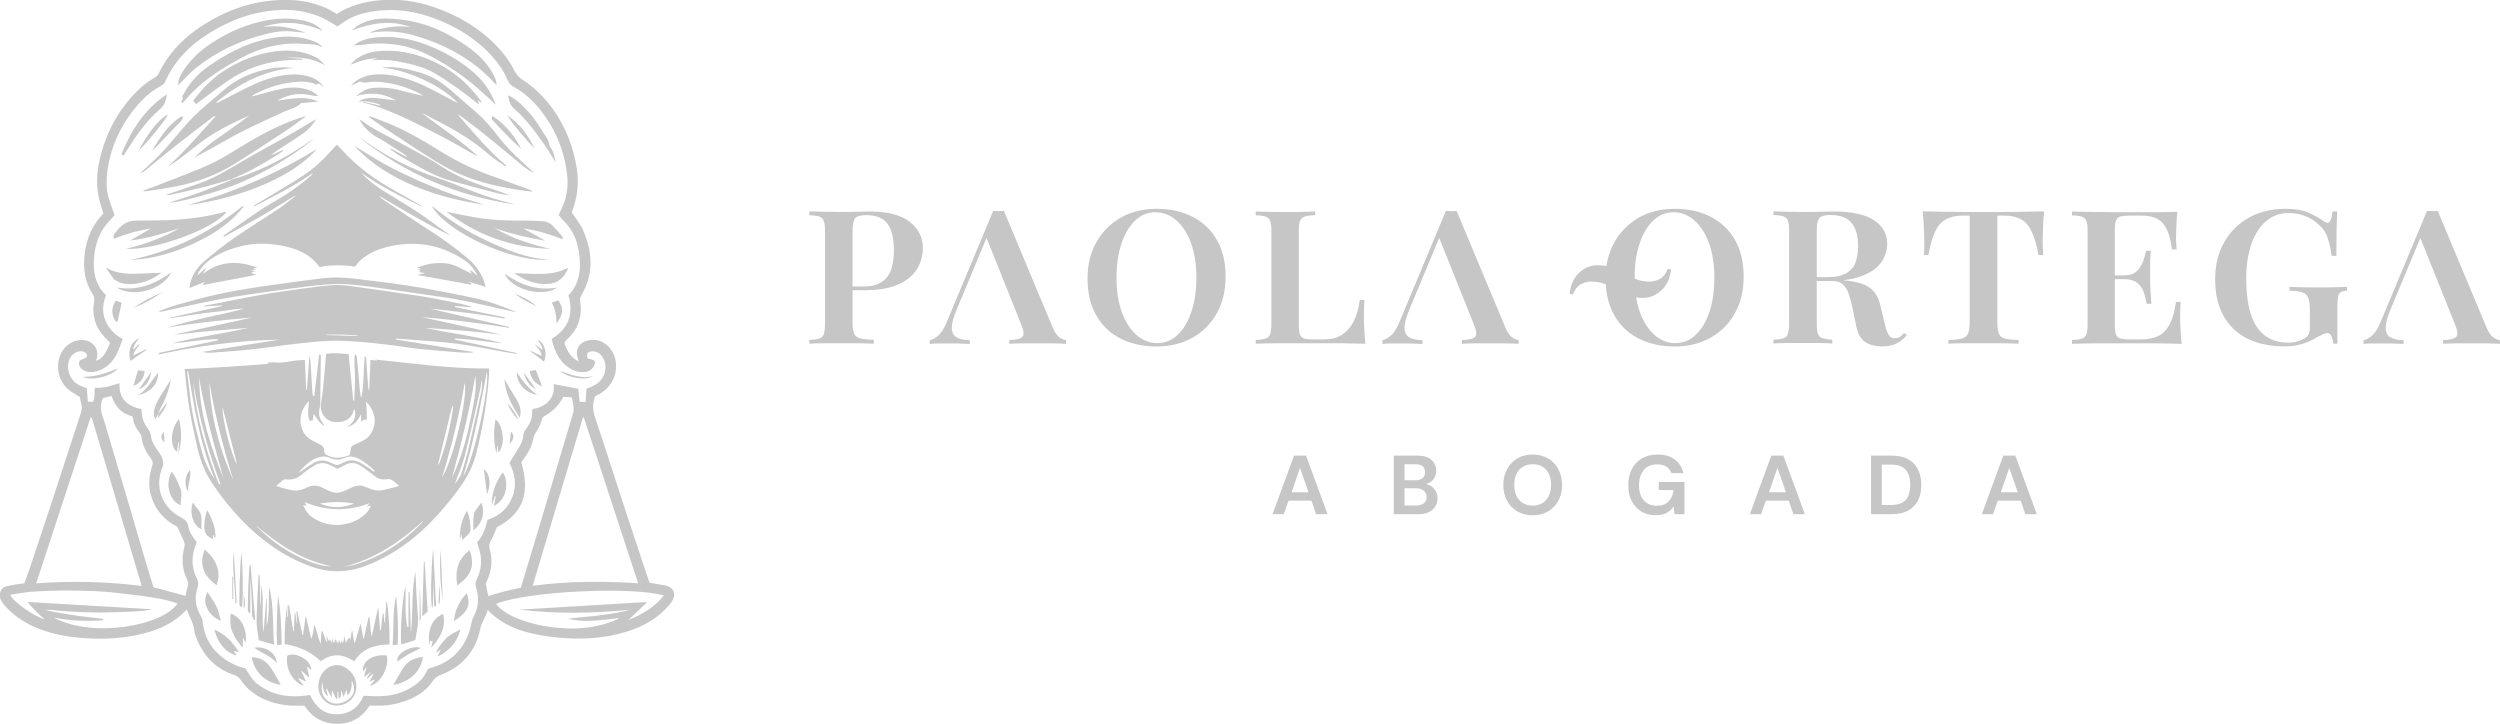 <svg xmlns="http://www.w3.org/2000/svg" id="Capa_2" viewBox="0 0 214.06 62"><g id="Layer_1"><path d="M108.96,44.03l1.84-5.02h1.03l1.84,5.02h-.98l-.4-1.16h-1.96l-.41,1.16h-.96ZM110.58,42.15h1.46l-.73-2.09-.72,2.09Z" fill="#c7c6c6"></path><path d="M119.34,44.03v-5.02h2.02c.52,0,.92.12,1.2.36.27.24.41.55.41.93,0,.32-.08.57-.25.76-.17.19-.38.32-.62.38.29.06.52.2.71.43.19.23.28.49.28.79,0,.4-.14.72-.43.98-.29.26-.69.39-1.22.39h-2.09ZM120.25,41.12h.96c.26,0,.46-.06.6-.18.14-.12.21-.29.21-.51s-.07-.38-.2-.5c-.14-.12-.34-.18-.61-.18h-.95v1.37ZM120.25,43.28h1.03c.27,0,.48-.06.64-.19s.23-.3.23-.53-.08-.42-.24-.55c-.16-.13-.37-.2-.64-.2h-1.01v1.48Z" fill="#c7c6c6"></path><path d="M131.24,44.12c-.5,0-.94-.11-1.32-.33s-.67-.53-.88-.92c-.21-.39-.32-.84-.32-1.35s.11-.96.32-1.35c.21-.39.51-.7.88-.92s.81-.33,1.32-.33.94.11,1.31.33c.38.22.67.53.88.92.21.39.32.84.32,1.35s-.1.96-.32,1.35c-.21.39-.5.7-.88.92-.38.22-.82.33-1.31.33ZM131.24,43.29c.48,0,.86-.16,1.14-.47.28-.32.43-.75.43-1.3s-.14-.98-.43-1.3c-.28-.32-.67-.47-1.14-.47s-.86.16-1.15.47c-.29.32-.43.75-.43,1.3s.14.98.43,1.3c.29.32.67.47,1.15.47Z" fill="#c7c6c6"></path><path d="M141.78,44.12c-.47,0-.89-.11-1.24-.32-.35-.22-.63-.52-.83-.9-.2-.38-.29-.83-.29-1.35s.1-.97.3-1.37.49-.7.87-.93c.38-.22.82-.33,1.34-.33.59,0,1.08.14,1.46.42.39.28.64.67.75,1.17h-1.03c-.08-.23-.22-.42-.42-.55s-.46-.2-.78-.2c-.5,0-.89.16-1.16.48s-.41.75-.41,1.31.14.98.41,1.29.64.46,1.1.46.8-.12,1.03-.37c.23-.25.37-.57.42-.97h-1.27v-.69h2.2v2.76h-.85l-.07-.66c-.16.24-.37.42-.61.55-.24.13-.55.19-.93.19Z" fill="#c7c6c6"></path><path d="M149.83,44.03l1.84-5.02h1.03l1.84,5.02h-.98l-.4-1.16h-1.96l-.41,1.16h-.96ZM151.46,42.15h1.46l-.73-2.09-.72,2.09Z" fill="#c7c6c6"></path><path d="M160.21,44.03v-5.02h1.72c.59,0,1.07.1,1.45.31.38.21.66.5.85.88.18.38.28.82.28,1.32s-.09.95-.28,1.32c-.18.38-.47.67-.85.88-.38.21-.86.31-1.45.31h-1.72ZM161.13,43.24h.75c.42,0,.75-.07,1-.2.24-.14.42-.33.52-.59.1-.26.16-.57.16-.93s-.05-.67-.16-.93c-.11-.26-.28-.46-.52-.6-.24-.14-.58-.21-1-.21h-.75v3.45Z" fill="#c7c6c6"></path><path d="M169.69,44.03l1.84-5.02h1.03l1.84,5.02h-.98l-.4-1.16h-1.96l-.41,1.16h-.96ZM171.31,42.15h1.46l-.73-2.09-.72,2.09Z" fill="#c7c6c6"></path><path d="M69.3,18.1c.29.01.66.02,1.11.03.45.01.9.02,1.35.02.57,0,1.1,0,1.61-.02.51-.01.87-.02,1.07-.02,1.55,0,2.7.29,3.45.88.76.59,1.13,1.35,1.13,2.27,0,.38-.08.79-.22,1.21-.15.42-.41.81-.78,1.17-.37.36-.87.65-1.51.87-.64.22-1.46.34-2.45.34h-1.73v-.32h1.56c.73,0,1.28-.14,1.67-.43.39-.29.65-.67.78-1.14.13-.47.2-.98.2-1.52,0-1.01-.18-1.77-.54-2.27-.36-.5-.97-.75-1.85-.75-.47,0-.78.09-.93.27-.14.18-.22.55-.22,1.1v7.88c0,.41.05.71.14.91s.27.34.54.4c.27.06.65.1,1.14.11v.34c-.33-.02-.77-.03-1.3-.04-.53,0-1.08,0-1.64,0-.48,0-.95,0-1.4,0-.45,0-.84.02-1.18.04v-.32c.38-.02.67-.06.86-.13.19-.06.32-.19.38-.38.06-.19.1-.48.1-.86v-7.94c0-.39-.03-.69-.1-.87-.06-.19-.19-.31-.38-.38s-.48-.11-.86-.12v-.32Z" fill="#c7c6c6"></path><path d="M85.96,18.06l4.2,10.04c.17.38.36.65.56.79.2.14.39.22.56.23v.32c-.3-.02-.66-.03-1.08-.04-.42,0-.85,0-1.29,0-.51,0-.98,0-1.42,0-.44,0-.8.02-1.07.04v-.32c.59-.02.96-.11,1.12-.28.16-.17.13-.52-.1-1.06l-3.05-7.61.31-.35-2.77,6.65c-.3.7-.44,1.25-.43,1.63.01.38.15.64.42.79.27.15.64.23,1.12.24v.32c-.37-.02-.73-.03-1.07-.04-.35,0-.69,0-1.04,0-.25,0-.49,0-.72,0-.22,0-.42.02-.6.04v-.32c.25-.05.5-.19.75-.42.25-.22.49-.61.72-1.17l3.96-9.48c.14.01.29.02.45.02s.31,0,.45-.02Z" fill="#c7c6c6"></path><path d="M99.03,17.88c1.18,0,2.21.23,3.1.69.89.46,1.58,1.12,2.07,1.98.49.86.74,1.9.74,3.13s-.25,2.24-.75,3.14-1.2,1.6-2.09,2.1c-.89.5-1.92.75-3.07.75s-2.21-.23-3.1-.69c-.89-.46-1.58-1.12-2.07-1.99-.49-.86-.74-1.91-.74-3.12s.25-2.24.76-3.14c.51-.9,1.21-1.6,2.09-2.1.89-.5,1.91-.75,3.06-.75ZM98.96,18.17c-.68,0-1.27.24-1.77.72-.5.48-.89,1.14-1.17,1.99-.28.84-.42,1.82-.42,2.93s.16,2.12.47,2.95c.31.84.73,1.48,1.26,1.94.53.45,1.11.68,1.75.68.68,0,1.27-.24,1.77-.72.5-.48.89-1.14,1.17-1.99.28-.85.42-1.82.42-2.92s-.16-2.13-.47-2.96c-.31-.83-.73-1.48-1.25-1.93-.53-.45-1.11-.68-1.76-.68Z" fill="#c7c6c6"></path><path d="M112.61,18.1v.32c-.39.01-.69.05-.89.12-.2.07-.34.2-.41.38-.07.19-.1.48-.1.87v8.07c0,.34.03.6.1.78.06.18.18.29.35.34.17.05.42.08.74.08h.99c.6,0,1.11-.13,1.52-.4s.75-.65,1-1.15c.25-.5.43-1.11.52-1.83h.4c-.03.35-.05.81-.05,1.38,0,.23,0,.57.03,1.01.02.44.05.89.1,1.36-.59-.02-1.25-.03-1.99-.04-.74,0-1.4,0-1.97,0h-1.49c-.62,0-1.28,0-1.98,0-.7,0-1.35.02-1.96.04v-.32c.38-.02.67-.06.86-.13.19-.06.32-.19.38-.38.06-.19.1-.48.1-.86v-7.94c0-.39-.03-.69-.1-.87-.06-.19-.19-.31-.38-.38s-.48-.11-.86-.12v-.32c.29.01.66.02,1.11.03.45.01.93.02,1.45.02.47,0,.94,0,1.4-.02.46-.01.84-.02,1.14-.03Z" fill="#c7c6c6"></path><path d="M124.72,18.06l4.2,10.04c.17.38.36.65.56.79.2.14.39.22.56.23v.32c-.3-.02-.66-.03-1.08-.04-.42,0-.85,0-1.29,0-.51,0-.98,0-1.42,0-.44,0-.8.02-1.07.04v-.32c.59-.02.96-.11,1.12-.28.16-.17.13-.52-.1-1.06l-3.05-7.61.31-.35-2.77,6.65c-.3.7-.44,1.25-.43,1.63.01.38.15.64.42.79.27.15.64.23,1.12.24v.32c-.37-.02-.73-.03-1.07-.04-.35,0-.69,0-1.04,0-.25,0-.49,0-.72,0-.22,0-.42.02-.6.04v-.32c.25-.05.5-.19.75-.42.25-.22.49-.61.72-1.17l3.96-9.48c.14.01.29.02.45.02s.31,0,.45-.02Z" fill="#c7c6c6"></path><path d="M143.39,17.88c1.18,0,2.21.23,3.1.69.89.46,1.58,1.12,2.07,1.98.49.86.74,1.9.74,3.13s-.25,2.24-.75,3.14-1.2,1.6-2.09,2.1c-.89.5-1.92.75-3.07.75s-2.21-.23-3.1-.69c-.89-.46-1.58-1.12-2.07-1.99-.49-.86-.74-1.91-.74-3.12s.25-2.24.76-3.14c.51-.9,1.21-1.6,2.09-2.1.89-.5,1.91-.75,3.06-.75ZM143.32,18.17c-.68,0-1.27.24-1.77.72-.5.48-.89,1.14-1.17,1.99-.28.84-.42,1.82-.42,2.93s.16,2.12.47,2.95c.31.84.73,1.48,1.26,1.94.53.45,1.11.68,1.75.68.68,0,1.27-.24,1.77-.72.5-.48.89-1.14,1.17-1.99s.41-1.82.41-2.92-.16-2.13-.47-2.96c-.31-.83-.73-1.48-1.25-1.93-.52-.45-1.11-.68-1.76-.68Z" fill="#c7c6c6"></path><path d="M151.87,18.1c.29.01.66.02,1.11.03.45.01.9.02,1.35.02.56,0,1.1,0,1.61-.02.51-.01.87-.02,1.07-.02,1.55,0,2.7.25,3.45.75.76.5,1.13,1.18,1.13,2.03,0,.35-.08.71-.23,1.08-.15.37-.41.71-.78,1.02-.37.31-.87.56-1.51.76-.64.2-1.46.3-2.45.3h-1.66v-.32h1.49c.73,0,1.28-.12,1.67-.36.39-.24.65-.56.78-.96.13-.4.2-.85.2-1.34,0-.84-.18-1.5-.54-1.96-.36-.46-.97-.7-1.85-.7-.47,0-.78.09-.93.27s-.22.55-.22,1.1v7.94c0,.38.03.67.1.86.07.19.2.32.39.38.19.06.47.11.84.13v.32c-.29-.02-.66-.03-1.11-.04-.45,0-.91,0-1.37,0-.52,0-1,0-1.45,0-.45,0-.82.02-1.11.04v-.32c.38-.02.67-.06.86-.13.19-.06.32-.19.38-.38s.1-.48.1-.86v-7.94c0-.39-.03-.69-.1-.87-.06-.19-.19-.31-.38-.38-.19-.07-.48-.11-.86-.12v-.32ZM154.97,23.79c.54.02.99.05,1.36.07.36.03.67.05.93.07.26.02.49.05.7.08.96.09,1.66.29,2.12.62.46.33.76.82.91,1.48l.4,1.65c.1.44.22.75.34.94s.3.27.53.26c.16,0,.3-.04.42-.12.12-.08.23-.19.35-.33l.24.19c-.29.33-.59.57-.92.73s-.73.23-1.23.23c-.55,0-1.02-.12-1.4-.36s-.64-.7-.78-1.37l-.33-1.6c-.09-.45-.2-.84-.32-1.18s-.29-.61-.49-.8c-.21-.19-.51-.29-.92-.29h-1.87l-.03-.27Z" fill="#c7c6c6"></path><path d="M175.02,18.1c-.05.49-.08.97-.09,1.43-.02.46-.03.82-.03,1.06s0,.48.02.69c.01.21.02.4.03.56h-.4c-.16-.85-.36-1.52-.59-2.01-.23-.49-.53-.84-.91-1.05-.38-.21-.87-.32-1.48-.32h-.55v9.13c0,.44.04.76.13.98.09.21.26.35.53.42.27.07.65.11,1.16.12v.32c-.35-.02-.8-.03-1.35-.04-.55,0-1.12,0-1.7,0s-1.16,0-1.69,0c-.53,0-.95.02-1.27.04v-.32c.5-.01.88-.05,1.14-.12.27-.07.44-.21.54-.42.09-.21.14-.54.14-.98v-9.13h-.57c-.6,0-1.09.11-1.47.32-.38.21-.69.56-.92,1.05-.23.49-.42,1.16-.57,2.01h-.4c.02-.16.04-.35.04-.56,0-.21,0-.44,0-.69s0-.6-.03-1.06c-.02-.46-.05-.94-.1-1.43.51.01,1.07.02,1.68.03.61.01,1.22.02,1.83.02h3.34c.61,0,1.22,0,1.83-.02.61-.01,1.17-.02,1.68-.03Z" fill="#c7c6c6"></path><path d="M186.44,18.1c-.05.44-.08.86-.09,1.27s-.03.72-.03.94,0,.4.02.58c.01.19.02.34.03.47h-.4c-.09-.74-.24-1.32-.45-1.74-.21-.42-.49-.72-.84-.9-.35-.18-.81-.26-1.38-.26h-.95c-.35,0-.61.03-.8.08-.18.05-.31.17-.37.34-.06.17-.1.43-.1.78v8.2c0,.34.03.6.1.78.06.18.19.29.37.34.18.05.45.08.8.08h.99c.59,0,1.08-.1,1.48-.3s.72-.54.96-1c.24-.46.42-1.1.54-1.91h.4c-.03.33-.05.76-.05,1.28,0,.22,0,.55.03.98.02.43.05.87.1,1.33-.59-.02-1.25-.03-1.99-.04-.74,0-1.4,0-1.97,0h-1.49c-.62,0-1.28,0-1.98,0-.7,0-1.35.02-1.96.04v-.32c.38-.02.67-.06.86-.13.19-.06.32-.19.38-.38s.1-.48.1-.86v-7.94c0-.39-.03-.69-.1-.87-.06-.19-.19-.31-.38-.38-.19-.07-.48-.11-.86-.12v-.32c.61.01,1.27.02,1.96.03.7.01,1.36.02,1.98.02h1.49c.53,0,1.13,0,1.81,0,.67,0,1.28-.02,1.81-.04ZM183.66,23.58v.32h-3.08v-.32h3.08ZM184.16,21.47c-.05.61-.07,1.07-.06,1.39,0,.32,0,.61,0,.88s0,.56.02.88c.01.32.04.78.09,1.39h-.4c-.06-.36-.15-.71-.27-1.03-.12-.33-.31-.59-.57-.78-.26-.2-.63-.3-1.12-.3v-.32c.48,0,.85-.12,1.1-.35.25-.23.43-.52.55-.85.12-.33.2-.64.26-.91h.4Z" fill="#c7c6c6"></path><path d="M195.72,17.88c.77,0,1.4.1,1.89.31s.93.45,1.33.73c.14.11.25.16.35.16.22,0,.36-.33.43-.98h.4c-.02.41-.04.9-.05,1.49s-.02,1.36-.02,2.32h-.4c-.08-.58-.2-1.09-.35-1.55s-.42-.85-.81-1.17c-.3-.3-.68-.53-1.13-.7-.46-.17-.91-.25-1.38-.25-.61,0-1.14.15-1.6.44s-.84.69-1.14,1.2c-.31.51-.53,1.09-.68,1.76-.15.67-.23,1.38-.23,2.14,0,1.92.3,3.33.91,4.22.61.89,1.5,1.34,2.67,1.34.32,0,.6-.04.84-.12s.43-.16.58-.25c.18-.12.31-.24.36-.37s.09-.29.09-.48v-1.57c0-.47-.05-.82-.14-1.05-.09-.23-.26-.39-.51-.47-.25-.09-.61-.13-1.1-.14v-.32c.23.01.5.02.82.02.32,0,.65.01,1,.02.35,0,.67,0,.96,0,.45,0,.86,0,1.23-.02.37-.01.67-.02.92-.03v.32c-.35.02-.57.11-.67.26-.1.15-.15.52-.15,1.12v3.17h-.35c-.01-.18-.06-.38-.14-.59-.08-.21-.2-.32-.36-.32-.08,0-.17.02-.28.06-.1.04-.28.12-.54.25-.4.25-.83.45-1.29.6s-.95.23-1.5.23c-1.94,0-3.42-.51-4.46-1.52-1.03-1.01-1.55-2.42-1.55-4.21,0-1.23.26-2.3.78-3.2.52-.91,1.23-1.61,2.14-2.11.91-.5,1.94-.74,3.11-.74Z" fill="#c7c6c6"></path><path d="M208.73,18.06l4.2,10.04c.17.38.36.65.56.79.2.14.39.22.56.23v.32c-.3-.02-.66-.03-1.08-.04-.42,0-.85,0-1.29,0-.51,0-.98,0-1.42,0-.44,0-.8.02-1.07.04v-.32c.59-.02.96-.11,1.12-.28s.13-.52-.1-1.06l-3.05-7.61.31-.35-2.77,6.65c-.3.7-.44,1.25-.43,1.63.01.38.15.64.42.79.27.15.64.23,1.12.24v.32c-.37-.02-.73-.03-1.07-.04-.35,0-.69,0-1.04,0-.25,0-.49,0-.72,0-.22,0-.42.02-.6.04v-.32c.25-.05.5-.19.75-.42.25-.22.49-.61.72-1.17l3.96-9.48c.14.01.29.02.45.02s.31,0,.45-.02Z" fill="#c7c6c6"></path><path d="M136.82,22.71c.43,0,.83.07,1.18.21.36.14.71.31,1.05.49.34.18.69.35,1.04.49.35.14.72.21,1.11.21.36,0,.68-.08.95-.24.28-.16.5-.45.65-.86l.28.06c-.07.74-.34,1.33-.81,1.77-.47.45-1.01.67-1.62.67-.42,0-.81-.07-1.17-.21s-.71-.31-1.05-.49c-.34-.18-.68-.35-1.02-.49s-.73-.21-1.13-.21c-.35,0-.66.08-.94.24-.28.16-.5.45-.67.86l-.27-.06c.07-.75.34-1.34.8-1.78s1-.66,1.61-.66Z" fill="#c7c6c6"></path><path d="M16,52.19c-.17.16-.32.31-.47.45-1.06.94-2.33,1.41-3.69,1.71-1.61.35-3.24.41-4.88.27-1.43-.12-2.81-.39-4.12-.99-.95-.44-1.8-1.03-2.48-1.84-.2-.24-.38-.48-.37-.82.01-.4.17-.67.57-.77.42-.11.86-.16,1.29-.23.06-.01.13-.01.23-.02.15-.43.32-.86.47-1.3.59-1.76,1.18-3.52,1.76-5.29.64-1.95,1.28-3.91,1.92-5.87.23-.71.46-1.41.69-2.12.09-.27.12-.54.03-.82-.06-.19-.08-.39-.12-.55-.34-.23-.69-.41-.98-.65-1.18-.99-1.16-2.98,0-3.85.39-.29.83-.42,1.31-.38.86.07,1.36.86,1.12,1.58-.02.06-.04.12-.06.19.48-.11.86-.6,1.2-1.55-.1-.1-.2-.21-.31-.32-.93-.89-1.27-1.97-1.05-3.23.04-.23,0-.4-.12-.6-.68-1.03-.83-2.17-.7-3.37.14-1.35.65-2.54,1.61-3.54-.12-.41-.26-.81-.36-1.22-.26-1.09-.22-2.19.02-3.28.52-2.35,1.6-4.38,3.32-6.07.43-.42.91-.77,1.43-1.08.14-.08.28-.22.34-.36,1-2.08,2.64-3.51,4.61-4.61,1.39-.77,2.87-1.32,4.46-1.54,1.82-.25,3.61-.18,5.31.6.29.13.56.3.86.47,1.12-.72,2.39-1.06,3.71-1.17,1.53-.13,3.02.06,4.48.55,2.13.71,4.02,1.81,5.57,3.44.59.62,1.08,1.32,1.47,2.08.16.31.35.53.65.72,1.24.81,2.24,1.87,3.02,3.13.86,1.39,1.4,2.89,1.65,4.5.18,1.19.07,2.36-.35,3.5-.04.1-.06.2-.08.26.33.5.71.95.94,1.46.84,1.88.97,3.77-.12,5.62-.09.15-.14.29-.11.48.21,1.24-.11,2.32-1.02,3.21-.38.37-.38.37-.15.85.22.47.52.86,1.04,1.14-.03-.13-.05-.23-.08-.32-.22-.7.11-1.28.81-1.47,1.18-.33,2.14.51,2.4,1.54.3,1.22-.24,2.41-1.37,3.04-.12.06-.23.12-.34.18-.25.63-.21,1.21,0,1.84.91,2.71,1.77,5.43,2.66,8.14.63,1.93,1.28,3.86,1.92,5.79.02.06.05.12.08.2.42.07.83.14,1.25.21.1.02.21.04.31.08.47.19.66.6.47,1.07-.07.18-.19.35-.31.5-.99,1.18-2.27,1.9-3.73,2.34-1.92.59-3.89.68-5.88.49-.79-.08-1.58-.2-2.35-.39-1.35-.33-2.59-.89-3.62-1.97-.15.59-.52,1.01-.63,1.59-.39,1.91-1.52,3.24-3.35,3.95-.31.12-.53.26-.73.55-.56.84-1.37,1.35-2.31,1.69-.76.27-1.53.43-2.34.41-.24,0-.48,0-.75,0-.64,1.02-1.58,1.56-2.78,1.56-1.19,0-2.15-.54-2.8-1.56-.4,0-.79.02-1.17,0-1.36-.1-2.61-.5-3.64-1.43-.26-.24-.48-.53-.69-.82-.12-.17-.25-.29-.45-.35-1.82-.59-2.9-1.88-3.47-3.66,0-.66-.37-1.21-.59-1.8-.02-.05-.04-.09-.07-.17ZM12.11,35.03c0,.06.02.12.02.19.01.51.17.97.46,1.38.19.26.33.51.36.86.02.26.19.52.32.77.09.18.23.33.34.49.3.46.52.93.23,1.48-.01.02-.02.05-.03.07-.54,1.66.18,3.24,1.66,4.02.35.19.59.36.66.79.08.52.41.94.71,1.35-.04.11-.06.2-.1.28-.37.96-.34,1.9.11,2.82.13.27.16.51.06.8-.29.86-.16,1.67.3,2.45.07.11.12.24.13.37.18,1.85,1.21,3.07,2.85,3.82.26.12.56.17.83.26.67,1.14.87,1.24,1.37,1.58,1.15.77,2.44.92,3.78.75.13-.02.25-.03.38-.05.47,1.03,1.2,1.68,2.32,1.65,1.09-.02,1.87-.61,2.26-1.59.52.02.98.06,1.44.04.95-.02,1.84-.26,2.66-.75.59-.35,1.06-.8,1.33-1.43.07-.16.17-.2.32-.24,1.7-.46,2.8-1.55,3.34-3.22.12-.38.14-.8.32-1.14.45-.83.49-1.67.22-2.54-.08-.25-.05-.45.06-.68.45-.92.49-1.86.13-2.82-.04-.11-.06-.23-.1-.35.5-.56.74-1.23.89-1.93,1.04-.33,1.76-.99,2.14-1.98.38-.99.22-1.96-.26-2.89.27-.44.53-.88.8-1.3.22-.34.37-.71.4-1.11.02-.2.09-.34.21-.49.3-.38.51-.81.53-1.31,0-.13.02-.26.03-.4.55-.09,1.02-.28,1.39-.68.39-.42.49-.92.42-1.46.71.14,1.4.27,2.11.4.04.35.08.72.12,1.12h.52c.02-.39.04-.77.06-1.12.29-.13.57-.22.81-.37.8-.51,1.06-1.53.6-2.3-.2-.33-.48-.53-.87-.54-.42,0-.55.18-.44.62.12.03.25.05.38.09.26.09.31.2.21.45-.14.35-.41.55-.78.61-.38.06-.74-.01-1.08-.18-1.11-.55-1.54-1.54-1.81-2.65,1.3-.76,1.96-2.01,1.44-3.74.49-.48.78-1.09.91-1.77.1-.53.09-1.06.03-1.59-.12-1.13-.48-2.15-1.31-2.97-.17-.17-.32-.35-.47-.53.05-.11.09-.19.13-.28.52-1,.73-2.06.6-3.17-.18-1.55-.65-3.01-1.46-4.35-.8-1.31-1.78-2.46-3.15-3.2-.28-.15-.42-.4-.54-.67-.3-.71-.74-1.32-1.24-1.89-1.38-1.54-3.09-2.59-5.01-3.3-1.49-.55-3.02-.81-4.61-.66-1.24.12-2.4.41-3.41,1.19-.09.07-.19.13-.25.17-.48-.27-.91-.57-1.39-.78-1.79-.77-3.64-.77-5.51-.36-1.52.34-2.92.99-4.23,1.82-1.59,1-2.84,2.31-3.61,4.04-.07.16-.18.27-.34.36-.63.33-1.19.76-1.68,1.27-1.6,1.72-2.63,3.72-2.94,6.07-.09.73-.11,1.46.09,2.18.15.52.35,1.03.53,1.57-.21.24-.46.49-.69.77-.77.95-1.06,2.07-1.09,3.27-.03,1.06.22,2.03,1.05,2.81-.28.7-.36,1.41-.07,2.13.29.72.79,1.25,1.5,1.62-.18.46-.33.92-.55,1.34-.36.7-.92,1.2-1.69,1.42-.36.1-.74.11-1.09-.07-.24-.13-.43-.34-.42-.63,0-.26.24-.32.44-.38.01,0,.03,0,.04-.01.23-.1.29-.3.11-.47-.08-.08-.2-.13-.31-.15-.55-.07-1.06.35-1.18.95-.17.83.25,1.66,1.02,2,.18.08.37.14.55.21.03.38.06.76.09,1.15.18,0,.31.02.44.02.22-.39.07-.81.18-1.21.74.06,1.41-.18,2.09-.39-.04,1.23.48,1.89,1.83,2.22ZM12.13,50.17c-1.44-4.85-2.85-9.63-4.27-14.41-.04,0-.07,0-.11,0-1.55,4.72-3.1,9.44-4.65,14.19,3.01-.22,5.99-.16,9.03.22ZM45.61,50.16c3.01-.41,5.99-.41,9.03-.22-1.56-4.77-3.1-9.49-4.65-14.2-.03,0-.05,0-.08.01-1.43,4.78-2.85,9.56-4.3,14.41ZM44.59,50.32c.05-.14.08-.24.11-.34.57-1.88,1.13-3.76,1.7-5.64.89-2.98,1.76-5.95,2.66-8.92.15-.5-.01-.93-.11-1.4-.26-.01-.5-.03-.72-.04q-.55,1.06-1.63,1.66c-.1.05-.18.19-.21.31-.11.4-.28.77-.53,1.11-.09.12-.15.28-.18.43-.1.53-.3,1.02-.6,1.46-.15.22-.3.44-.44.64.78,2.68.12,4.38-2.09,5.55-.17.38-.3.76-.5,1.1-.15.26-.2.49-.12.78.26.93.18,1.84-.24,2.72-.04.09-.09.21-.08.3.05.34.13.67.2,1,.45-.13.91-.28,1.37-.4.46-.12.93-.21,1.42-.31ZM15.89,51.01c.05-.23.09-.51.18-.77.08-.22.05-.41-.05-.61-.45-.92-.48-1.86-.22-2.84.03-.13.01-.29-.04-.41-.18-.43-.38-.84-.58-1.28-1.14-.57-1.93-1.47-2.27-2.75-.22-.82-.15-1.64.12-2.43.09-.27.06-.46-.12-.69-.42-.54-.73-1.14-.8-1.84-.01-.14-.12-.29-.21-.41-.25-.32-.45-.66-.49-1.07,0-.09-.05-.17-.09-.27-.93-.22-1.47-.86-1.77-1.73-.28.07-.52.13-.74.18-.24.53-.21,1.03-.03,1.54.18.51.33,1.04.48,1.56.58,1.96,1.16,3.92,1.74,5.88.49,1.68.98,3.37,1.48,5.05.22.74.45,1.47.66,2.16.95.25,1.84.49,2.74.74ZM52.95,52.98s-.01-.04-.02-.06c-.3.04-.6.09-.9.12-1.1.1-2.21.25-3.39-.07.43-.04.78-.08,1.13-.12.36-.04.71-.06,1.07-.1.36-.04.71-.09,1.07-.14.35-.05.71-.1,1.06-.17.33-.06.66-.15.98-.23-3.16.31-6.31.37-9.45-.01,3.6-.22,7.21-.43,10.82-.65.01.02.03.04.04.06-.51.49-1.03.98-1.54,1.46,1.17-.45,2.21-1.07,3.03-2.08-2.68-.79-11.66-.38-14.37.71.05.07.1.13.15.19.46.48,1.03.8,1.63,1.05,1.14.46,2.33.71,3.56.82,1.63.15,3.21,0,4.74-.6.13-.05.26-.11.38-.17ZM4.56,52.87c.93.48,1.91.73,2.93.85,1.07.12,2.15.09,3.22-.06,1.08-.16,2.13-.42,3.12-.9.52-.25.97-.59,1.38-1.06-.14-.06-.25-.12-.35-.15-.44-.11-.87-.24-1.31-.31-.81-.14-1.62-.26-2.44-.35-1.03-.12-2.06-.24-3.09-.28-1.82-.07-3.64-.08-5.46.07-.56.05-1.11.16-1.68.24.26.66,2.14,1.9,2.94,2.11-.26-.23-.52-.46-.76-.7-.25-.25-.47-.53-.71-.79,3.6.21,7.16.42,10.69.63-1.01.21-2.07.21-3.13.25-1.85.06-3.7,0-5.54-.2-.17-.02-.34,0-.51,0,1.65.39,3.33.59,5.01.77-.05.07-.11.13-.16.13-1.4.09-2.78.03-4.15-.25Z" fill="#c7c6c6"></path><path d="M29.74,36.54c.6-.38.78-.85.63-1.49-.05.06-.09.08-.1.11-.21.83-.95,1.04-1.62.97-.81-.08-1.3-.82-1.16-1.63.14-.83.21-1.66.29-2.5.06-.55.09-1.11.14-1.7.65-.11,1.28-.04,1.93.03.14,1.34.27,2.65.4,3.97h.08c.03-.65.06-1.31.07-1.96,0-.65-.11-1.31-.02-1.96.03,0,.06-.01.09-.02.03.07.08.14.09.21.09.98.17,1.96.26,2.94.02.18.05.37.12.55.25-1.16.15-2.36.3-3.56.19.13.12.3.13.44.06.76.11,1.51.16,2.27,0,.08.03.15.08.22.04-.88.08-1.75.11-2.61.2.02.38.04.56.05,0-.02,0-.03,0-.05-.12-.02-.25-.04-.37-.06,3.31.34,6.6.82,9.97.79,0,.19,0,.33,0,.47-.16,2.34-.55,4.64-1.13,6.91-.33,1.26-.99,2.34-1.78,3.36-1.28,1.65-2.67,3.18-4.38,4.39-1.01.72-2.09,1.31-3.25,1.76-1.6.61-3.18.63-4.78.04-2.28-.84-4.19-2.21-5.87-3.95-.97-1.01-1.84-2.1-2.6-3.28-.61-.93-.98-1.97-1.22-3.06-.25-1.11-.5-2.23-.68-3.35-.17-1.06-.26-2.13-.38-3.24,1.25-.06,2.44-.11,3.62-.19,1.18-.07,2.36-.17,3.56-.26-.05-.03-.08-.05-.12-.09.22-.01.44-.06.64-.03.63.08,1.24-.09,1.85-.16.23-.03.47-.03.74-.05.04.88.08,1.72.12,2.55.02,0,.04,0,.06,0,.07-.94.14-1.88.21-2.83.01,0,.02,0,.03-.01.02.14.06.28.07.43.05.89.1,1.78.16,2.67,0,.1.05.19.07.29.03,0,.06,0,.09,0,.14-1.19.28-2.37.42-3.56,0,0,.05,0,.11-.01.01.1.03.19.03.29-.02,1.3-.03,2.61-.05,3.91,0,.11,0,.22-.03.32-.17.55-.04,1.02.32,1.45.02.02.03.04.04.07,0,0,0,.02-.02.06-.38-.24-.61-.61-.86-1.02-.04.22-.07.39-.1.58-.1,0-.18,0-.26.01-.25-.55-.07-1.11-.05-1.68-1,.93-.95,2.51,0,3.2.25.19.55.33.83.46.26.12.46.25.46.57,0,.1.05.2.08.3.67.4,1.18.43,2.11.1.03-.16.08-.33.1-.51.02-.2.1-.31.29-.38.27-.11.53-.24.79-.37.84-.43,1.15-1.52.85-2.34-.14-.37-.32-.71-.65-.98.03.26.07.52.08.78.01.25,0,.5,0,.82-.28-.16-.35.03-.48.15v-.67c-.37.69-.58.89-1.16,1.09ZM28.91,40.14c-.25-.13-.48-.24-.71-.35-.4-.18-.8-.2-1.19.02-.27.16-.54.33-.8.52-.25.18-.46.41-.73.55-.22.12-.5.19-.75.18-.22,0-.41-.07-.58.11-.15.15-.32.28-.5.44.35.11.64.2.94.28.18.05.36.08.54.1.41.05.79-.06,1.15-.24.47-.24.91-.22,1.37.03.22.12.45.22.69.31.32.13.65.14.97.01.26-.1.51-.21.76-.34.43-.22.86-.25,1.3-.04.1.05.2.08.3.12.43.19.87.2,1.32.08.31-.08.62-.15.93-.23.08-.02.15-.06.26-.1-.18-.15-.33-.25-.47-.38-.19-.17-.4-.24-.66-.17-.11.03-.23,0-.35,0-.37-.03-.62-.28-.89-.49-.34-.25-.67-.52-1.04-.73-.37-.22-.78-.23-1.18-.03-.22.11-.45.23-.68.35ZM31.66,43.08c-1.85.71-3.69.71-5.56-.09.06.14.09.21.14.32-.12-.03-.19-.05-.29-.08.22.54.47.85.86,1.11.87.57,1.81.73,2.82.52.67-.14,1.25-.45,1.73-.93.18-.18.29-.39.39-.65-.15.04-.24.06-.37.1.12-.13.2-.22.28-.3ZM40.69,32.2c-.49,3-1.22,5.87-2,8.74.28-.6.53-1.21.75-1.84.52-1.51.84-3.07,1.13-4.64.13-.72.22-1.44.13-2.26ZM19.13,40.93c-.8-2.84-1.6-5.68-2.08-8.59.02,3.02.95,5.83,2.08,8.59ZM39.67,40.78c.85-1.26,2.26-7.56,2.02-8.97-.57,3.04-1.14,6.04-2.02,8.97ZM16.12,31.78s-.07.01-.1.02c.04.33.08.65.12.98.07.57.12,1.14.2,1.7.16,1.19.46,2.34.76,3.5.24.94.52,1.87,1.05,2.7.07.11.15.21.22.31-1.24-2.96-1.73-6.08-2.26-9.2ZM32.03,40.39s.04-.05.06-.08c-.42-.38-.85-.76-1.36-1.02-.41-.21-.83-.28-1.26-.07-.41.19-.82.17-1.23-.02-.31-.15-.64-.13-.97-.03-.75.23-1.25.78-1.75,1.34.18-.09.33-.21.49-.32.27-.19.54-.38.83-.54.41-.23.85-.3,1.3-.1.16.07.32.12.47.2.17.08.32.09.49,0,.1-.06.22-.09.33-.15.47-.25.94-.23,1.41.02.21.11.41.24.61.37.2.13.38.26.57.4ZM19.98,41.12c-.85-2.75-1.57-5.54-2.05-8.39.11,2.94.86,5.72,2.05,8.39ZM37.85,40.87c.93-1.42,2.22-6.79,1.94-8.09-.46,2.75-1.12,5.44-1.94,8.09ZM38.96,41.42c.3-.35.52-.73.64-1.17.16-.56.35-1.11.48-1.68.36-1.52.69-3.05,1.03-4.57.11-.49.23-.98.12-1.51-.03.26-.04.52-.1.76-.29,1.33-.58,2.67-.9,4-.28,1.17-.54,2.35-1.02,3.47-.1.23-.17.46-.25.7ZM18.78,41.47s.06-.04.09-.05c-1.08-2.84-1.82-5.77-2.35-8.75.29,2.97,1.08,5.82,2.15,8.6.03.07.07.14.1.21ZM29.41,48.53c.35-.07.7-.1,1.03-.2,2.22-.68,4.09-1.91,5.7-3.58.04-.04.06-.1.09-.15-1.99,1.81-4.16,3.29-6.82,3.93ZM21.9,44.98s.07.08.1.12c1.28,1.28,2.75,2.28,4.44,2.96.63.25,1.28.43,1.96.43-2.53-.5-4.57-1.89-6.5-3.51ZM38.8,34.81s-.06-.03-.09-.04c-.4,1.63-.79,3.27-1.18,4.9,0,.03.01.07.03.16.62-1.67,1.02-3.32,1.25-5.02ZM30.33,43.12c-.99-.18-1.97-.17-2.95,0,.99.41,1.97.38,2.95,0ZM19.06,34.86c-.08.87.72,4.06,1.24,4.92-.41-1.64-.82-3.28-1.24-4.92Z" fill="#c7c6c6"></path><path d="M41.58,24.56c-.51-.16-.97-.29-1.42-.43-.01,0-.02.01-.03.02.09.04.17.09.26.13-.02.03-.05.06-.07.09-1.51-.27-3.02-.54-4.6-.83.28-.06.49-.1.7-.15-.16-.03-.33-.06-.48-.08-.01-.05-.02-.06-.02-.07.02-.03.05-.06.08-.09-.05-.02-.09-.04-.15-.06.05-.04.1-.07.16-.11-.11-.02-.2-.03-.31-.05.78-.34,1.57-.45,2.4-.39.84.06,1.51.54,2.29.91-.07-.12-.11-.19-.15-.27.02-.02.04-.03.05-.05.18.14.35.28.59.47-.28-.6-.66-1.02-1.14-1.34-1.63-1.08-3.42-1.55-5.38-1.33-1.04.12-2.03.37-2.94.93-.4.25-.74.55-1.01.97-1.02-.15-2.04-.17-3.05.03-.81-1.12-1.97-1.6-3.26-1.83-1.08-.2-2.17-.24-3.25,0-1.15.26-2.24.67-3.16,1.44-.36.31-.63.7-.82,1.14.24-.21.48-.43.72-.64.02.01.03.02.05.03-.1.16-.19.32-.29.47,1.43-1.14,3-1.18,4.71-.55-.11.02-.16.02-.21.03-.05,0-.1,0-.18.01.07.04.12.06.21.11-.17.03-.26.04-.41.07.16.03.25.04.4.07-.14.05-.24.08-.33.11,0,.03,0,.05,0,.06.14.06.29.11.39.15-1.48.28-3,.57-4.59.88.1-.13.15-.2.21-.28-.44.18-.87.35-1.33.53.11-.95.57-1.68,1.23-2.25.85-.74,1.75-1.44,2.67-2.08,1.21-.84,2.47-1.61,3.7-2.43.44-.29.85-.64,1.28-.96.06-.04.1-.11.22-.23-1.08.66-2.06,1.28-3.07,1.86-1.01.58-2.04,1.13-3.09,1.71,0-.08-.01-.11,0-.12,1.02-.72,2.04-1.44,3.08-2.14.58-.39,1.21-.73,1.81-1.09.92-.56,1.79-1.2,2.6-1.92.06-.05.1-.11.13-.2-1.57,1.13-3.31,1.96-5,2.86-.01-.03-.03-.05-.04-.08.44-.26.89-.52,1.33-.78.95-.58,1.92-1.14,2.85-1.75.91-.6,1.72-1.34,2.44-2.16.15-.17.31-.33.49-.52.18.19.36.37.52.55,1.31,1.45,2.89,2.54,4.58,3.48.69.38,1.37.77,2.05,1.16.07.04.13.09.18.15-1.82-.87-3.63-1.77-5.28-2.95.53.56,1.11,1.06,1.76,1.46,1.02.64,2.07,1.26,3.08,1.92.8.53,1.56,1.11,2.34,1.66.17.12.34.23.5.37-2.11-1.03-4.12-2.23-6.14-3.43.06.07.12.14.19.2.07.06.14.12.22.17,1.32.88,2.62,1.77,3.95,2.62,1.15.73,2.24,1.53,3.28,2.41.57.48,1.03,1.08,1.31,1.78.07.18.12.37.19.6Z" fill="#c7c6c6"></path><path d="M40.31,26.31c-.45-.04-.89-.07-1.34-.11,0,.03,0,.06-.01.09,1.42.29,2.84.59,4.26.88,0,.04-.01.08-.02.11-2.11-.4-4.25-.63-6.38-.85,2.26.52,4.52,1.04,6.78,1.56,0,.03,0,.06-.01.08-2.48-.4-4.97-.71-7.48-.92,2.3.51,4.61,1.01,6.91,1.52-2.19-.29-4.39-.45-6.6-.59,2.2.47,4.44.73,6.62,1.31-1.37-.1-2.72-.38-4.1-.4,0,.03,0,.05-.01.08,1.76.38,3.53.76,5.29,1.15,0,.03-.01.06-.02.08-.4-.07-.8-.13-1.2-.2-1.27-.22-2.53-.49-3.8-.66-1.3-.17-2.62-.24-3.93-.35-.46-.04-.92-.06-1.38-.1v.08c2.19.35,4.38.71,6.58,1.06,0,.02,0,.04,0,.06-.31,0-.62.02-.93,0-1.21-.09-2.41-.19-3.61-.31-.84-.09-1.68-.24-2.53-.34-.91-.11-1.82-.22-2.73-.28-.85-.06-1.7-.11-2.55-.07-.97.04-1.93.15-2.9.26-1.17.13-2.34.32-3.52.45-1.19.13-2.38.21-3.57.3-.26.02-.53,0-.8-.07,2.2-.35,4.4-.7,6.6-1.05-3.48.07-6.92.52-10.32,1.27,0-.04-.01-.09-.02-.13,1.69-.36,3.39-.72,5.08-1.08,0-.03-.01-.07-.02-.1-1.32,0-2.62.28-3.93.36,2.16-.56,4.38-.81,6.55-1.33-.7.06-1.39.12-2.09.18-.71.06-1.43.1-2.14.18-.71.08-1.42.18-2.14.22,2.24-.49,4.49-.98,6.73-1.47-2.45.22-4.89.45-7.31.88,2.15-.7,4.39-1.03,6.57-1.63-.73,0-1.44.16-2.16.24-.74.08-1.48.17-2.21.28-.73.11-1.46.25-2.21.31,1.56-.35,3.13-.7,4.69-1.05,0-.02,0-.04,0-.06-.5.03-1,.06-1.5.09v-.07c.29-.05.59-.1.89-.16,1.31-.25,2.63-.53,3.94-.76,1.19-.21,2.39-.37,3.58-.54.87-.12,1.74-.24,2.61-.3.49-.03.98.01,1.47.08,2.01.28,4.02.56,6.03.87,1.17.18,2.32.43,3.48.66.28.06.56.16.84.24,0,.02-.01.03-.02.05ZM30.6,28.76s0-.03,0-.04c-.45-.03-.9-.06-1.34-.07-.45-.01-.9,0-1.35,0,0,.01,0,.03,0,.04.9.03,1.8.05,2.69.08Z" fill="#c7c6c6"></path><path d="M25.19,5.81c-2.57.21-4.72,1.33-6.66,2.94.01.03.02.06.04.08.15-.08.29-.16.44-.23.86-.44,1.72-.9,2.6-1.31,1-.48,2.05-.81,3.16-.9.57-.05,1.14,0,1.7.17.53.15.96.44,1.26.92-.09-.08-.18-.16-.28-.22-.08-.05-.18-.21-.29-.02,0,.01-.1,0-.14-.03-.66-.28-1.35-.24-2.04-.16-1.16.14-2.25.52-3.28,1.07-.03.02-.06.05-.16.13.15-.03.23-.04.3-.06.78-.2,1.56-.45,2.35-.6.8-.15,1.62-.14,2.39.18.24.1.46.25.67.45-.08,0-.16,0-.24,0-.37-.05-.73-.14-1.1-.16-.76-.04-1.47.16-2.19.56.63-.08,1.21-.18,1.78-.22.58-.04,1.16.05,1.76.29-.47.05-.88.09-1.3.13-.08,0-.18,0-.23.05-.39.4-.94.47-1.42.7-1.72.8-3.47,1.56-5.11,2.52-.85.49-1.71.96-2.58,1.41.71-.69,1.49-1.3,2.3-1.86.82-.57,1.63-1.14,2.42-1.75-1.27.57-2.51,1.16-3.66,1.95-1.13.77-2.13,1.74-3.33,2.44,1.48-1.32,2.76-2.83,4.11-4.32-.08,0-.13-.01-.15,0-1.18.91-2.37,1.8-3.54,2.73-.79.62-1.56,1.28-2.34,1.92-.12.1-.25.17-.42.21.33-.3.65-.61.98-.91.94-.84,1.73-1.81,2.53-2.77.63-.76,1.33-1.45,2.08-2.09.59-.51,1.18-1.03,1.79-1.53,1.11-.91,2.41-1.39,3.8-1.66.66-.13,1.32-.1,1.99-.05Z" fill="#c7c6c6"></path><path d="M31.09,8.72c.49.11.97.21,1.46.32,0-.02.01-.04.02-.06-.09-.03-.17-.08-.26-.1-.46-.12-1.1-.28-1.64-.17.32-.25.91-.38,1.6-.31.55.06,1.1.15,1.65.2-1.08-.64-2.23-.72-3.44-.38.44-.34.89-.64,1.45-.69.8-.07,1.59,0,2.37.21.64.17,1.28.33,1.94.46-.06-.04-.12-.09-.19-.13-1.27-.66-2.61-1.05-4.04-1.08-.25,0-.5.07-.75.09-.14,0-.28-.03-.43-.11-.24.12-.47.23-.77.38.19-.26.39-.41.61-.54.64-.38,1.35-.47,2.07-.44,1.25.06,2.43.43,3.55.96.91.43,1.79.92,2.69,1.39.06.03.11.06.22.11-1.03-1.2-3.99-2.84-6.52-3.03.74-.11,1.46-.03,2.19.13,1.02.22,2,.53,2.87,1.13.3.21.6.44.88.68.74.64,1.48,1.3,2.22,1.94.71.61,1.3,1.33,1.87,2.07.63.82,1.36,1.53,2.12,2.22.31.29.63.57.93.87-.46-.22-.87-.52-1.26-.85-1.6-1.34-3.2-2.68-4.87-3.92-.14-.1-.28-.19-.44-.26,1.33,1.5,2.59,3.07,4.15,4.36l-.06.08c-.47-.33-.97-.63-1.4-1.01-1.51-1.31-3.22-2.3-5-3.17-.12-.06-.23-.13-.35-.19-.12-.06-.23-.12-.37-.16,1.59,1.21,3.28,2.29,4.76,3.66-.13-.06-.26-.11-.38-.18-.95-.53-1.89-1.09-2.86-1.59-1.85-.95-3.7-1.93-5.69-2.58-.3-.1-.61-.16-.91-.24,0-.03,0-.05.01-.08Z" fill="#c7c6c6"></path><path d="M27.46,55.13c.02-.36.05-.73.07-1.09.02,0,.05,0,.07,0,.12.32.25.64.37.96h.04c-.01-.16-.03-.31-.04-.47.01,0,.03,0,.04-.01.04.12.09.25.14.39.02-.05.04-.09.08-.18.06.12.11.21.17.34.02-.14.04-.25.06-.43.04.17.06.28.09.41.05-.03.09-.05.1-.07.02-.09.03-.18.04-.27.08.12.17.25.27.39.03-.1.05-.17.07-.27.06.1.11.17.16.26.03-.09.05-.16.08-.26.03.1.06.17.09.27.04-.2.08-.37.14-.63.05.26.09.44.12.61.04-.22.2-.35.29-.52.02.06.04.12.08.24.05-.31.1-.56.14-.81.01,0,.03,0,.04,0,.05.35.1.7.16,1.04h.06c.16-.55.33-1.11.49-1.67.08.45.15.88.22,1.31l.05.02c.14-.61.27-1.22.41-1.83.03,0,.05,0,.08,0,.05.52.1,1.05.15,1.57.02,0,.04,0,.06,0,.17-.78.34-1.57.51-2.35.01,0,.02,0,.04,0,.05.63.1,1.25.14,1.88.02,0,.05,0,.07,0,.05-.47.1-.95.16-1.42.03,0,.06,0,.08,0,.02.26.04.51.06.77.01,0,.03,0,.04,0,.05-.63.09-1.26.14-1.89.17.43.33,3.16.24,3.77-1.22,0-2.3.33-2.99,1.43-1.13-.71-1.97-.65-2.88,0q-1.16-1.16-3.09-1.47c-.01-1.16.07-2.32.23-3.48v1.14s.04,0,.07,0v-.98s.05,0,.08,0c.12.74.24,1.47.36,2.21.02,0,.03,0,.05,0l.08-1.55s.03,0,.05,0c.04.3.09.6.13.9.01,0,.02,0,.03,0-.02-.36-.04-.72-.06-1.07.02,0,.04,0,.06,0,.15.68.3,1.36.45,2.05.02,0,.04,0,.05,0,.08-.54.15-1.07.23-1.66.16.68.31,1.33.47,1.99.17-.4.22-.81.23-1.24.29.54.34,1.16.59,1.71Z" fill="#c7c6c6"></path><path d="M44.16,26.73c-.42-.09-.85-.18-1.27-.28-1.69-.39-3.39-.79-5.11-1.03-1.97-.27-3.94-.58-5.91-.85-1.14-.15-2.3-.3-3.45-.24-.61.03-1.22.09-1.82.16-1.13.14-2.26.29-3.39.45-1.46.21-2.92.41-4.37.68-1.67.31-3.32.7-4.99,1.06-.08.02-.16.02-.25-.03.53-.19,1.06-.41,1.6-.56,1.14-.32,2.28-.64,3.43-.89,1.15-.25,2.32-.45,3.49-.63,1.73-.26,3.47-.48,5.21-.71,1.06-.14,2.12-.12,3.18.02.95.13,1.9.22,2.85.35,1,.14,2,.28,2.99.46,1.41.25,2.82.52,4.22.82,1.24.27,2.44.7,3.62,1.21Z" fill="#c7c6c6"></path><path d="M10.75,21.31c1.62-.38,3.17-.94,4.62-1.77-1.39.46-2.79.89-4.25,1.06.6-.35,1.21-.69,1.81-1.04-1.09.17-2.14.46-3.16.88-.1-.18-.04-.33.07-.47.13-.16.26-.34.41-.49.38-.39.84-.59,1.39-.59.57,0,1.14-.01,1.71-.02,1.99,0,3.95-.21,5.87-.71.05-.01.1,0,.17-.01-1.08,1.46-6.19,3.32-8.64,3.15Z" fill="#c7c6c6"></path><path d="M38.22,18.13c.91.18,1.78.37,2.65.51,1.45.24,2.91.26,4.37.25.41,0,.82.03,1.23.05.33.02.62.15.85.38.28.28.53.59.79.89.04.05.05.14.1.29-1.15-.45-2.24-.78-3.4-.94.62.35,1.24.69,1.88,1.05-1.49-.25-2.94-.58-4.35-1.09,1.48.89,3.11,1.4,4.77,1.79-3.3-.11-6.26-1.16-8.91-3.2Z" fill="#c7c6c6"></path><path d="M15.27,7.29c-.04-.44.15-.79.36-1.13.64-1.04,1.52-1.84,2.53-2.5,1.24-.81,2.58-1.42,4.02-1.78,1.31-.32,2.62-.41,3.94-.09.57.14,1.09.4,1.52.84-1.68-.71-3.38-.92-5.13-.31,1.26-.19,2.47.03,3.65.48-.31-.03-.62-.04-.93-.08-.86-.13-1.7,0-2.52.21-2.16.54-4.15,1.48-5.9,2.86-.55.43-1.01.98-1.54,1.5Z" fill="#c7c6c6"></path><path d="M30.14,2.6c.47-.47,1.05-.75,1.69-.89.79-.18,1.59-.14,2.38-.05,2.17.23,4.09,1.09,5.85,2.35.98.71,1.83,1.54,2.33,2.67.08.19.13.39.12.61-.33-.34-.65-.7-1-1.01-1.76-1.6-3.84-2.62-6.1-3.26-1.17-.33-2.38-.42-3.59-.23-.04,0-.08,0-.12-.03,1.12-.44,2.27-.59,3.47-.45-1.72-.62-3.38-.34-5.03.29Z" fill="#c7c6c6"></path><path d="M26.13,10c-.5.37-.98.75-1.5,1.09-1.46.97-2.93,1.93-4.41,2.86-1.5.95-3.13,1.58-4.86,1.95-.96.2-1.94.32-2.9.48-.07.01-.15,0-.24-.04.42-.16.85-.3,1.26-.47,1.43-.56,2.88-1.09,4.29-1.71.85-.37,1.65-.86,2.44-1.34,1.53-.94,3.08-1.84,4.77-2.48.37-.14.75-.26,1.12-.39,0,.01.01.03.02.04Z" fill="#c7c6c6"></path><path d="M31.63,9.94c.52.2,1.04.38,1.56.59,1.51.63,2.94,1.43,4.32,2.3,1.36.86,2.8,1.58,4.31,2.13,1.18.43,2.37.86,3.56,1.29.07.03.14.06.2.16-.47-.06-.93-.1-1.4-.18-1.53-.26-3.05-.6-4.49-1.19-1.16-.47-2.23-1.11-3.28-1.79-1.17-.76-2.34-1.52-3.5-2.29-.45-.3-.88-.63-1.32-.95.01-.02.03-.05.04-.07Z" fill="#c7c6c6"></path><path d="M41.19,8.8c-.08-.07-.17-.15-.3-.26.06.15.09.25.14.38-.07-.03-.1-.04-.13-.06-1.17-.92-2.36-1.81-3.65-2.57-.81-.48-1.71-.72-2.62-.92-.47-.1-.94-.18-1.41-.22-.47-.04-.95,0-1.44,0,.17-.05.34-.09.57-.15-.85-.01-1.58.23-2.31.53.05-.07.09-.14.15-.2.73-.72,1.65-.94,2.62-.98,1.69-.07,3.25.37,4.75,1.13,1.49.76,2.66,1.87,3.65,3.2.01.02.01.05.02.07-.02.02-.03.03-.05.05Z" fill="#c7c6c6"></path><path d="M19.81,15.36c-.83.23-1.65.48-2.49.69-.91.23-1.83.43-2.75.64-.11.03-.23.03-.36,0,.09-.03.17-.07.26-.1.9-.31,1.81-.6,2.71-.93,1.27-.46,2.41-1.17,3.56-1.85,1.26-.74,2.55-1.42,3.82-2.14.8-.45,1.58-.93,2.37-1.4.04-.02.08-.05.13-.05-.27.47-.63.86-1.06,1.17-.66.47-1.35.9-2.03,1.34-.27.17-.54.34-.77.58.35-.16.69-.32,1.04-.48.01.02.02.03.04.05-.14.1-.26.21-.41.3-1.28.8-2.58,1.58-4,2.13-.03.01-.06.05-.09.08h.01Z" fill="#c7c6c6"></path><path d="M16.78,8.91c-.08-.09-.15-.18-.24-.28.83-1.12,1.79-2.09,2.99-2.79,1.13-.66,2.33-1.16,3.63-1.38,1.32-.23,2.62-.19,3.85.43.3.16.56.36.81.71-1.08-.67-2.2-.69-3.33-.67.47.04.95.07,1.42.11v.07c-.09,0-.18.02-.26.02-2.29-.05-4.38.56-6.26,1.87-.88.61-1.74,1.27-2.6,1.91Z" fill="#c7c6c6"></path><path d="M15.51,8.73c.06-.13.2-.24.1-.42-.03-.05.07-.19.12-.28.54-.99,1.29-1.79,2.21-2.42,1.34-.92,2.76-1.7,4.35-2.13,1.27-.35,2.56-.49,3.86-.17.52.13,1.02.29,1.43.67-.03.02-.06.04-.07.04-.45-.28-.96-.22-1.46-.26-1.96-.16-3.78.31-5.47,1.24-1.47.8-2.89,1.69-4.09,2.88-.3.3-.57.63-.86.94-.04-.03-.08-.06-.11-.08Z" fill="#c7c6c6"></path><path d="M30.28,3.88c.55-.4,1.15-.59,1.79-.66,2.11-.24,4.05.31,5.9,1.26.85.44,1.66.95,2.4,1.56.93.77,1.63,1.7,2.09,2.94-.2-.19-.34-.33-.49-.47-.16-.14-.32-.28-.48-.42-1.39-1.32-2.95-2.4-4.63-3.29-1.21-.64-2.51-1.01-3.89-1.06-.6-.02-1.19-.03-1.78.08-.28.05-.57.04-.92.06Z" fill="#c7c6c6"></path><path d="M33.48,12.73c.44.24.88.47,1.33.71.01-.02.02-.03.04-.05-.14-.1-.27-.21-.41-.3-.54-.35-1.07-.69-1.61-1.03-.36-.22-.75-.39-1.07-.66-.4-.33-.76-.7-.99-1.2.15.1.3.2.44.3.82.6,1.74,1.02,2.62,1.5,1.37.75,2.77,1.46,4.08,2.32,1.14.74,2.4,1.26,3.69,1.69.69.23,1.39.44,2.07.72-.41-.07-.82-.11-1.22-.22-1.39-.36-2.77-.72-4.15-1.13-.62-.19-1.22-.46-1.79-.76-.77-.39-1.51-.84-2.26-1.27-.28-.17-.55-.37-.82-.56.02-.03.04-.05.05-.08Z" fill="#c7c6c6"></path><path d="M30.51,58.8c0,.99-.82,1.63-1.72,1.61-.94-.02-1.63-.9-1.52-1.83.06-.5.24-.92.62-1.26.52-.46,1.23-.5,1.8-.09.53.38.82.89.82,1.56ZM28.89,59.8s-.07.03-.1.05c-.11-.23-.22-.46-.33-.68-.02,0-.04.01-.05.02v.54c-.17-.31-.3-.53-.42-.75-.02,0-.04.02-.07.03.05.19.11.39.18.63-.44-.35-.46-.82-.5-1.28-.18.89.04,1.44.64,1.75.66.34,1.42,0,1.81-.42.34-.37.37-.93.06-1.4.01.48,0,.9-.35,1.24-.03-.14-.06-.27-.1-.46-.09.24-.16.4-.25.62-.06-.23-.11-.38-.16-.56-.11.23.07.54-.25.69-.01-.21-.03-.39-.04-.58-.02,0-.05,0-.07,0v.55Z" fill="#c7c6c6"></path><path d="M16.01,17.57c3.92-1.05,7.61-2.67,11.1-4.8-.07.08-.13.16-.2.23-.08.09-.16.18-.25.26-.97.91-2.08,1.61-3.27,2.18-2,.96-4.1,1.58-6.28,1.97-.36.07-.73.1-1.1.15Z" fill="#c7c6c6"></path><path d="M41.56,17.55c-2.14-.32-4.15-.81-6.08-1.62-1.94-.81-3.7-1.89-5.16-3.46.9.55,1.75,1.11,2.64,1.6.9.49,1.82.93,2.75,1.35.95.42,1.91.82,2.88,1.17.95.35,1.93.63,2.98.97Z" fill="#c7c6c6"></path><path d="M35.19,54.17c.19-1.73.02-3.48.38-5.21.04.79.07,1.56.11,2.33.03.58.09,1.17.12,1.75.01.2-.01.4-.04.59-.06.38-.13.76-.2,1.18-.37.12-.78.24-1.2.37-.12-.9.1-4.16.36-4.94.04,1.21-.08,2.34.16,3.45h.1v-3s.06,0,.09,0c.04,1.16.07,2.32.11,3.48Z" fill="#c7c6c6"></path><path d="M22.15,54.81c-.06-.56-.19-1.1-.18-1.64.02-1.3.11-2.6.17-3.9,0-.03.02-.06.07-.1.1.94,0,1.89.14,2.84v-1.94c.31,1.34,0,2.7.23,4.05.07-.95.14-1.9.21-2.85.02,0,.03,0,.05,0v2.35c.26-1.12.14-2.25.21-3.38.41,1.61.28,3.26.42,4.96-.46-.13-.87-.25-1.31-.38Z" fill="#c7c6c6"></path><path d="M19.8,15.37c.41-.12.82-.22,1.22-.37,1.83-.68,3.55-1.57,5.16-2.67.22-.15.44-.32.68-.44-1.9,1.55-4.01,2.77-6.25,3.74-1.76.76-5.26,1.73-6.09,1.71.8-.27,1.67-.53,2.51-.84.91-.33,1.8-.7,2.7-1.06.03-.01.06-.05.08-.08h-.01Z" fill="#c7c6c6"></path><path d="M44.17,17.52c-4.96-.71-9.43-2.6-13.37-5.73.08.05.17.09.24.14,1.98,1.45,4.14,2.53,6.46,3.32,1.34.46,2.65,1.03,3.99,1.5.88.31,1.79.52,2.68.77Z" fill="#c7c6c6"></path><path d="M20.85,17.69c-.1.12-.19.25-.29.36-.81.93-1.8,1.65-2.87,2.24-1.57.86-3.22,1.5-4.99,1.81-.53.09-1.07.13-1.61.17,3.62-.74,6.84-2.31,9.7-4.64l.06.05Z" fill="#c7c6c6"></path><path d="M47.01,22.23c-3.06.29-8.92-2.41-10.03-4.61,1.43,1.21,3,2.2,4.7,2.99,1.7.79,3.42,1.52,5.33,1.62Z" fill="#c7c6c6"></path><path d="M47.58,13.91c-.35-.56-.63-1.05-.96-1.52-.66-.93-1.33-1.86-2.15-2.67-.12-.12-.25-.24-.38-.35-.39-.3-.51-.72-.59-1.22.48.22.85.52,1.19.85.34.33.67.69.96,1.06.29.38.56.78.8,1.19.24.4.59.76.6,1.27.33.37.41.83.53,1.37Z" fill="#c7c6c6"></path><path d="M31.93,57.69c-.15.14-.3.27-.46.41-.02-.02-.04-.04-.06-.05.11-.16.21-.31.32-.47l-.02-.03c-.15.13-.31.25-.49.4-.07-.32.17-.54.16-.84-.09.13-.19.25-.29.38-.14-.86.87-1.52,2.04-1.36.19,1.08-.57,2.41-1.48,2.6.15-.17.29-.33.43-.49-.01-.02-.03-.04-.04-.05-.12.06-.25.11-.41.19.12-.24.23-.44.34-.65-.01-.01-.03-.03-.04-.04Z" fill="#c7c6c6"></path><path d="M26.43,58c-.19-.18-.37-.36-.56-.54-.02.01-.04.02-.06.03.13.28.26.56.41.88-.23-.11-.44-.2-.65-.3-.01.01-.03.03-.04.04.17.2.33.41.5.61-.95-.27-1.62-1.48-1.43-2.58.67-.36,2.09.36,2.04,1.24-.11-.1-.22-.19-.37-.33.08.34.14.61.2.88-.01.02-.03.03-.04.05Z" fill="#c7c6c6"></path><path d="M10.59,13.33c-.07-.04-.11-.07-.2-.12.84-2.04,1.97-3.85,3.9-5.14-.08.53-.18.94-.58,1.27-1.19,1.01-2.06,2.28-2.88,3.59-.08.12-.15.25-.25.39Z" fill="#c7c6c6"></path><path d="M48.66,22.92c-.33.85-.89,1.37-1.83,1.4-1.05.03-1.96-.33-2.8-.94,1.56.04,3.14.32,4.63-.46Z" fill="#c7c6c6"></path><path d="M9.05,22.9c.72.43,1.5.54,2.3.54.68,0,1.35-.05,2.02-.07.12,0,.24-.01.45-.02-.91.68-1.84,1.02-2.9.97-.37-.02-.7-.11-1.01-.31-.06-.03-.13-.06-.16-.11-.24-.33-.46-.66-.7-.99Z" fill="#c7c6c6"></path><path d="M36.22,56.24c-.21,1.36-1.21,2.15-2.55,2.42.28-.49.54-.97.83-1.43.38-.63.98-.91,1.72-.98Z" fill="#c7c6c6"></path><path d="M18.56,50.11c-1.15-.8-1.52-1.75-1.04-3.06.69.57,1.14,1.25,1.19,2.15.02.29-.09.59-.15.91Z" fill="#c7c6c6"></path><path d="M21.56,56.28c.61,0,1.07.23,1.43.64.17.2.31.43.45.66.21.35.41.71.6,1.06-1.26-.2-2.21-.98-2.49-2.36Z" fill="#c7c6c6"></path><path d="M40.21,47.11c.48,1.33.14,2.19-1.06,3.01-.2-1.19.02-2.23,1.06-3.01Z" fill="#c7c6c6"></path><path d="M21.01,55.03c-.07-.16-.14-.29-.22-.47v.88c-.42-.38-.66-.85-.89-1.33-.24-.49-.17-1.03-.16-1.57,1.02.29,1.47,1.59,1.27,2.5Z" fill="#c7c6c6"></path><path d="M36.92,55.49c.04-.21.08-.41.13-.62-.08,0-.14.01-.23.02-.01.08-.03.2-.05.36-.2-1.39.26-2.28,1.17-2.69.28,1.19-.28,2.09-1.03,2.93Z" fill="#c7c6c6"></path><path d="M43.06,40.44c.58.97.28,2.36-.77,2.88.06-.3.11-.56.16-.82-.02,0-.05-.01-.07-.02-.08.22-.16.45-.25.7-.12-.69.34-2.02.93-2.74Z" fill="#c7c6c6"></path><path d="M14.7,40.39c.37.44.53.95.74,1.43.22.48,0,.97.03,1.44-.87-.31-1.4-1.69-.77-2.87Z" fill="#c7c6c6"></path><path d="M39.43,53.89c-.3,1.1-.93,1.84-1.97,2.33.1-.23.18-.39.28-.61-.15.11-.27.19-.39.27.02-.24.31-.62.8-1.17.34-.38.8-.56,1.28-.82Z" fill="#c7c6c6"></path><path d="M18.35,53.91c.99.4,1.58,1.12,2.11,1.92-.13-.03-.25-.05-.44-.09.1.15.16.24.22.33-.02.02-.04.05-.06.04-1.01-.35-1.53-1.12-1.83-2.2Z" fill="#c7c6c6"></path><path d="M10.01,24.62c1.78.3,3.25-.28,4.67-1.31-.83,1.61-3.42,2.17-4.67,1.31Z" fill="#c7c6c6"></path><path d="M15.27,38.93c.02-.35.04-.71.06-1.06-.02,0-.04,0-.06,0-.04.28-.08.55-.12.82-.64-.49-.55-1.98.18-2.81.25,1.03.23,2.05-.07,3.06Z" fill="#c7c6c6"></path><path d="M43.22,23.45c1.34.93,2.77,1.48,4.49,1.17-1.13.84-3.85.27-4.49-1.17Z" fill="#c7c6c6"></path><path d="M42.67,38.76c-.02-.23-.04-.4-.06-.58-.01,0-.02,0-.04,0-.02.22-.03.44-.05.67-.26-.98-.27-1.95-.09-2.96.25.22.41.51.49.81.17.64.23,1.28-.12,1.89-.03.06-.08.1-.13.17Z" fill="#c7c6c6"></path><path d="M39.98,43.74c.25.52.29,1.03.31,1.54,0,.24-.13.43-.3.58-.12.11-.25.22-.41.37-.03-.17-.05-.29-.09-.5-.05.23-.09.38-.12.53-.03-.88.13-1.72.61-2.53Z" fill="#c7c6c6"></path><path d="M33.92,51c.13,1.39.21,2.78.13,4.21-.14,0-.25.01-.43.03.1-1.44-.02-2.85.3-4.24Z" fill="#c7c6c6"></path><path d="M17.76,43.68c.4.78.73,1.51.68,2.42-.08-.14-.14-.22-.19-.3-.01,0-.03.01-.04.02.02.11.03.23.05.34-.54-.19-.76-.51-.77-1.04,0-.48.07-.95.27-1.44Z" fill="#c7c6c6"></path><path d="M17.77,50.71c.27.42.55.78.74,1.18.19.39.28.83.41,1.27-1.01-.38-1.69-1.51-1.16-2.45Z" fill="#c7c6c6"></path><path d="M39.97,50.78c.3.88.26,1.54-1.09,2.39,0-.74.45-1.73,1.09-2.39Z" fill="#c7c6c6"></path><path d="M23.8,50.93c.25,1.4.29,2.81.32,4.27-.14,0-.25.02-.4.03-.07-1.45,0-2.87.09-4.29Z" fill="#c7c6c6"></path><path d="M43.19,32.46c.26.44.51.9.79,1.34.28.43.55.85.59,1.37.02.2-.02.4-.06.61-.67-1.04-1.25-2.1-1.32-3.31Z" fill="#c7c6c6"></path><path d="M13.57,35.43c-.09.15-.19.31-.29.47-.17-.4-.11-.79.03-1.16.09-.23.2-.46.33-.68.31-.5.64-1,.98-1.53-.03.17-.04.31-.08.45-.19.68-.42,1.34-.78,1.95-.09.16-.14.34-.2.51h.01Z" fill="#c7c6c6"></path><path d="M15.6,9.91c.11.22,0,.35-.11.47-.57.59-1.15,1.18-1.71,1.78-.25.26-.49.53-.76.76.68-1.15,1.38-2.28,2.59-3Z" fill="#c7c6c6"></path><path d="M16.53,43.02c.11.17.21.36.35.5.23.24.36.52.37.85,0,.32,0,.63,0,.96-.73-.33-1.07-1.48-.72-2.31Z" fill="#c7c6c6"></path><path d="M44.64,12.78c-.35-.34-.71-.66-1.05-1.01-.45-.45-.89-.92-1.32-1.38-.1-.11-.25-.22-.12-.46,1.13.7,1.9,1.7,2.49,2.85Z" fill="#c7c6c6"></path><path d="M36.36,48.09c.09,1.43.17,2.86.26,4.27-.15.13-.29.26-.47.42.05-1.58.09-3.13.14-4.68.02,0,.05,0,.07-.01Z" fill="#c7c6c6"></path><path d="M41.21,43.03c.35.83.11,1.79-.69,2.38.01-.51-.02-.98.07-1.44.02-.09.07-.17.12-.25.16-.23.32-.45.5-.69Z" fill="#c7c6c6"></path><path d="M21.41,52.5c-.23-.1-.19-.28-.19-.43,0-.61.02-1.22.04-1.84.02-.54.06-1.09.09-1.63,0-.1.03-.19.1-.28.13,1.58.26,3.17.4,4.75-.03,0-.06.02-.09.02-.12-.14-.16-.32-.18-.51-.01-.13,0-.27,0-.4-.03-.91-.07-1.82-.15-2.73v3.04Z" fill="#c7c6c6"></path><path d="M37.18,51.92c-.04-.85-.07-1.69-.1-2.26,0,.47,0,1.22,0,1.98,0,.15-.03.3-.07.44-.17-.28-.1-3.5.08-5.11.09,1.67.17,3.27.25,4.86,0,.03-.04.06-.06.09-.03,0-.06,0-.1,0Z" fill="#c7c6c6"></path><path d="M11.87,12.91c.65-1.27,1.63-2.67,2.51-3.1-.06.28-1.73,2.36-2.51,3.1Z" fill="#c7c6c6"></path><path d="M20.73,51.97c-.26-.03-.23-.21-.23-.36,0-.56,0-1.12.02-1.67.03-.91.07-1.83.14-2.74.14,1.58.18,3.17.07,4.78Z" fill="#c7c6c6"></path><path d="M43.43,9.88c1.1.7,1.79,1.73,2.36,2.87-.84-.91-1.68-1.83-2.36-2.87Z" fill="#c7c6c6"></path><path d="M10.07,27.52s-.08.02-.14.04c-.41-.56-.42-1.19-.02-1.82.17.06.35.12.51.18-.12.54-.23,1.06-.35,1.6Z" fill="#c7c6c6"></path><path d="M47.65,27.71c-.01-.66-.09-1.24-.41-1.8.21-.07.39-.14.56-.2.48.68.45,1.19-.15,1.99Z" fill="#c7c6c6"></path><path d="M11.42,30.44c.39-.19.74-.37,1.1-.55.01.02.02.04.03.06-.46.32-.92.64-1.39.96-.26-.98.13-1.7.77-1.95-.14.18-.26.31-.35.46-.09.16-.16.33-.18.53.17-.16.34-.32.51-.48l.06.05c-.21.27-.49.51-.55.91Z" fill="#c7c6c6"></path><path d="M45.82,29.49c.2.15.4.3.62.47,0-.36-.25-.6-.42-.86.59.19.89,1.16.55,1.87-.21-.17-.4-.34-.61-.49-.21-.15-.44-.29-.64-.49.34.16.68.31,1.05.48-.02-.44-.36-.65-.56-.98Z" fill="#c7c6c6"></path><path d="M23.7,56.78c-.54-.66-1.32-.85-1.93-1.32.92-.17,1.93.48,1.93,1.32Z" fill="#c7c6c6"></path><path d="M35.96,55.53c-.34.17-.69.32-1.02.51-.32.18-.61.4-.9.59-.23-.61,1.12-1.37,1.89-1.19,0,.03.02.06.03.09Z" fill="#c7c6c6"></path><path d="M13.53,31.93c.05.78-.52,1.67-1.72,1.9.79-.42,1.14-1.24,1.72-1.9Z" fill="#c7c6c6"></path><path d="M44.25,31.88c.48.73,1,1.38,1.74,1.93-1.15-.21-1.75-1.09-1.74-1.93Z" fill="#c7c6c6"></path><path d="M46.41,33.07c-.57-.19-.94-.64-1.06-1.31.19-.02.37-.05.53-.07.19.49.36.93.53,1.37Z" fill="#c7c6c6"></path><path d="M11.82,31.7c.18.02.37.05.56.07-.03.61-.4,1.08-.96,1.27.13-.42.26-.85.4-1.34Z" fill="#c7c6c6"></path><path d="M41.7,42.32c-.09-.68-.18-1.4-.27-2.15.54.41.63,1.32.27,2.15Z" fill="#c7c6c6"></path><path d="M20.15,51.64c0-1.48-.3-2.94-.13-4.42.08,1.47.16,2.95.24,4.42-.04,0-.08,0-.11,0Z" fill="#c7c6c6"></path><path d="M16.11,42.11c-.36-.58-.29-1.38.16-1.88.14.67-.23,1.26-.16,1.88Z" fill="#c7c6c6"></path><path d="M7.1,32.26q1.27.04,2.98-.72c-.45.67-2.32,1.12-2.98.72Z" fill="#c7c6c6"></path><path d="M37.73,47.06c.06,1.44.12,2.87.18,4.31-.23-1.43-.28-2.87-.18-4.31Z" fill="#c7c6c6"></path><path d="M50.76,32.22c-.67.39-2.15.13-2.82-.47.89.32,1.78.69,2.82.47Z" fill="#c7c6c6"></path><path d="M13.92,25c-.76.55-1.57,1-2.44,1.34.75-.56,1.6-.94,2.44-1.34Z" fill="#c7c6c6"></path><path d="M12.95,31.84c-.13.83-.45,1.24-1.07,1.5.32-.45.68-.95,1.07-1.5Z" fill="#c7c6c6"></path><path d="M45.95,26.22c-.65-.3-1.3-.6-1.85-1.07.66.28,1.3.59,1.85,1.07Z" fill="#c7c6c6"></path><path d="M44.85,31.9c.33.46.67.92,1.04,1.43-.63-.33-.91-.83-1.04-1.43Z" fill="#c7c6c6"></path><path d="M13.56,35.44c.25-.34.49-.68.74-1.02-.12.55-.46.97-.79,1.4.02-.13.04-.27.06-.4h-.01Z" fill="#c7c6c6"></path><path d="M35.97,50.57c.02.79.05,1.58.07,2.38,0,.04-.04.09-.11.21v-2.59s.03,0,.05,0Z" fill="#c7c6c6"></path><path d="M43.45,34.53c.39.44.72.85.92,1.38-.29-.21-.78-.95-.92-1.38Z" fill="#c7c6c6"></path><path d="M43.75,36.94c.31.39.29.58-.12,1.08.04-.38.08-.72.12-1.08Z" fill="#c7c6c6"></path><path d="M14.03,36.96c.02.34.04.64.06.93-.33-.29-.36-.55-.06-.93Z" fill="#c7c6c6"></path><path d="M37.63,50.02c.03.54.09,1.1.01,1.65-.03,0-.06,0-.09,0,.03-.55.05-1.1.08-1.65Z" fill="#c7c6c6"></path><path d="M19.89,51.3v-1.93s.05,0,.08,0c0,.31,0,.63,0,.94s0,.66,0,.99c-.03,0-.05,0-.08,0Z" fill="#c7c6c6"></path><path d="M20.86,52.12v-1.26c.15.64.16,1.06,0,1.26Z" fill="#c7c6c6"></path></g></svg>